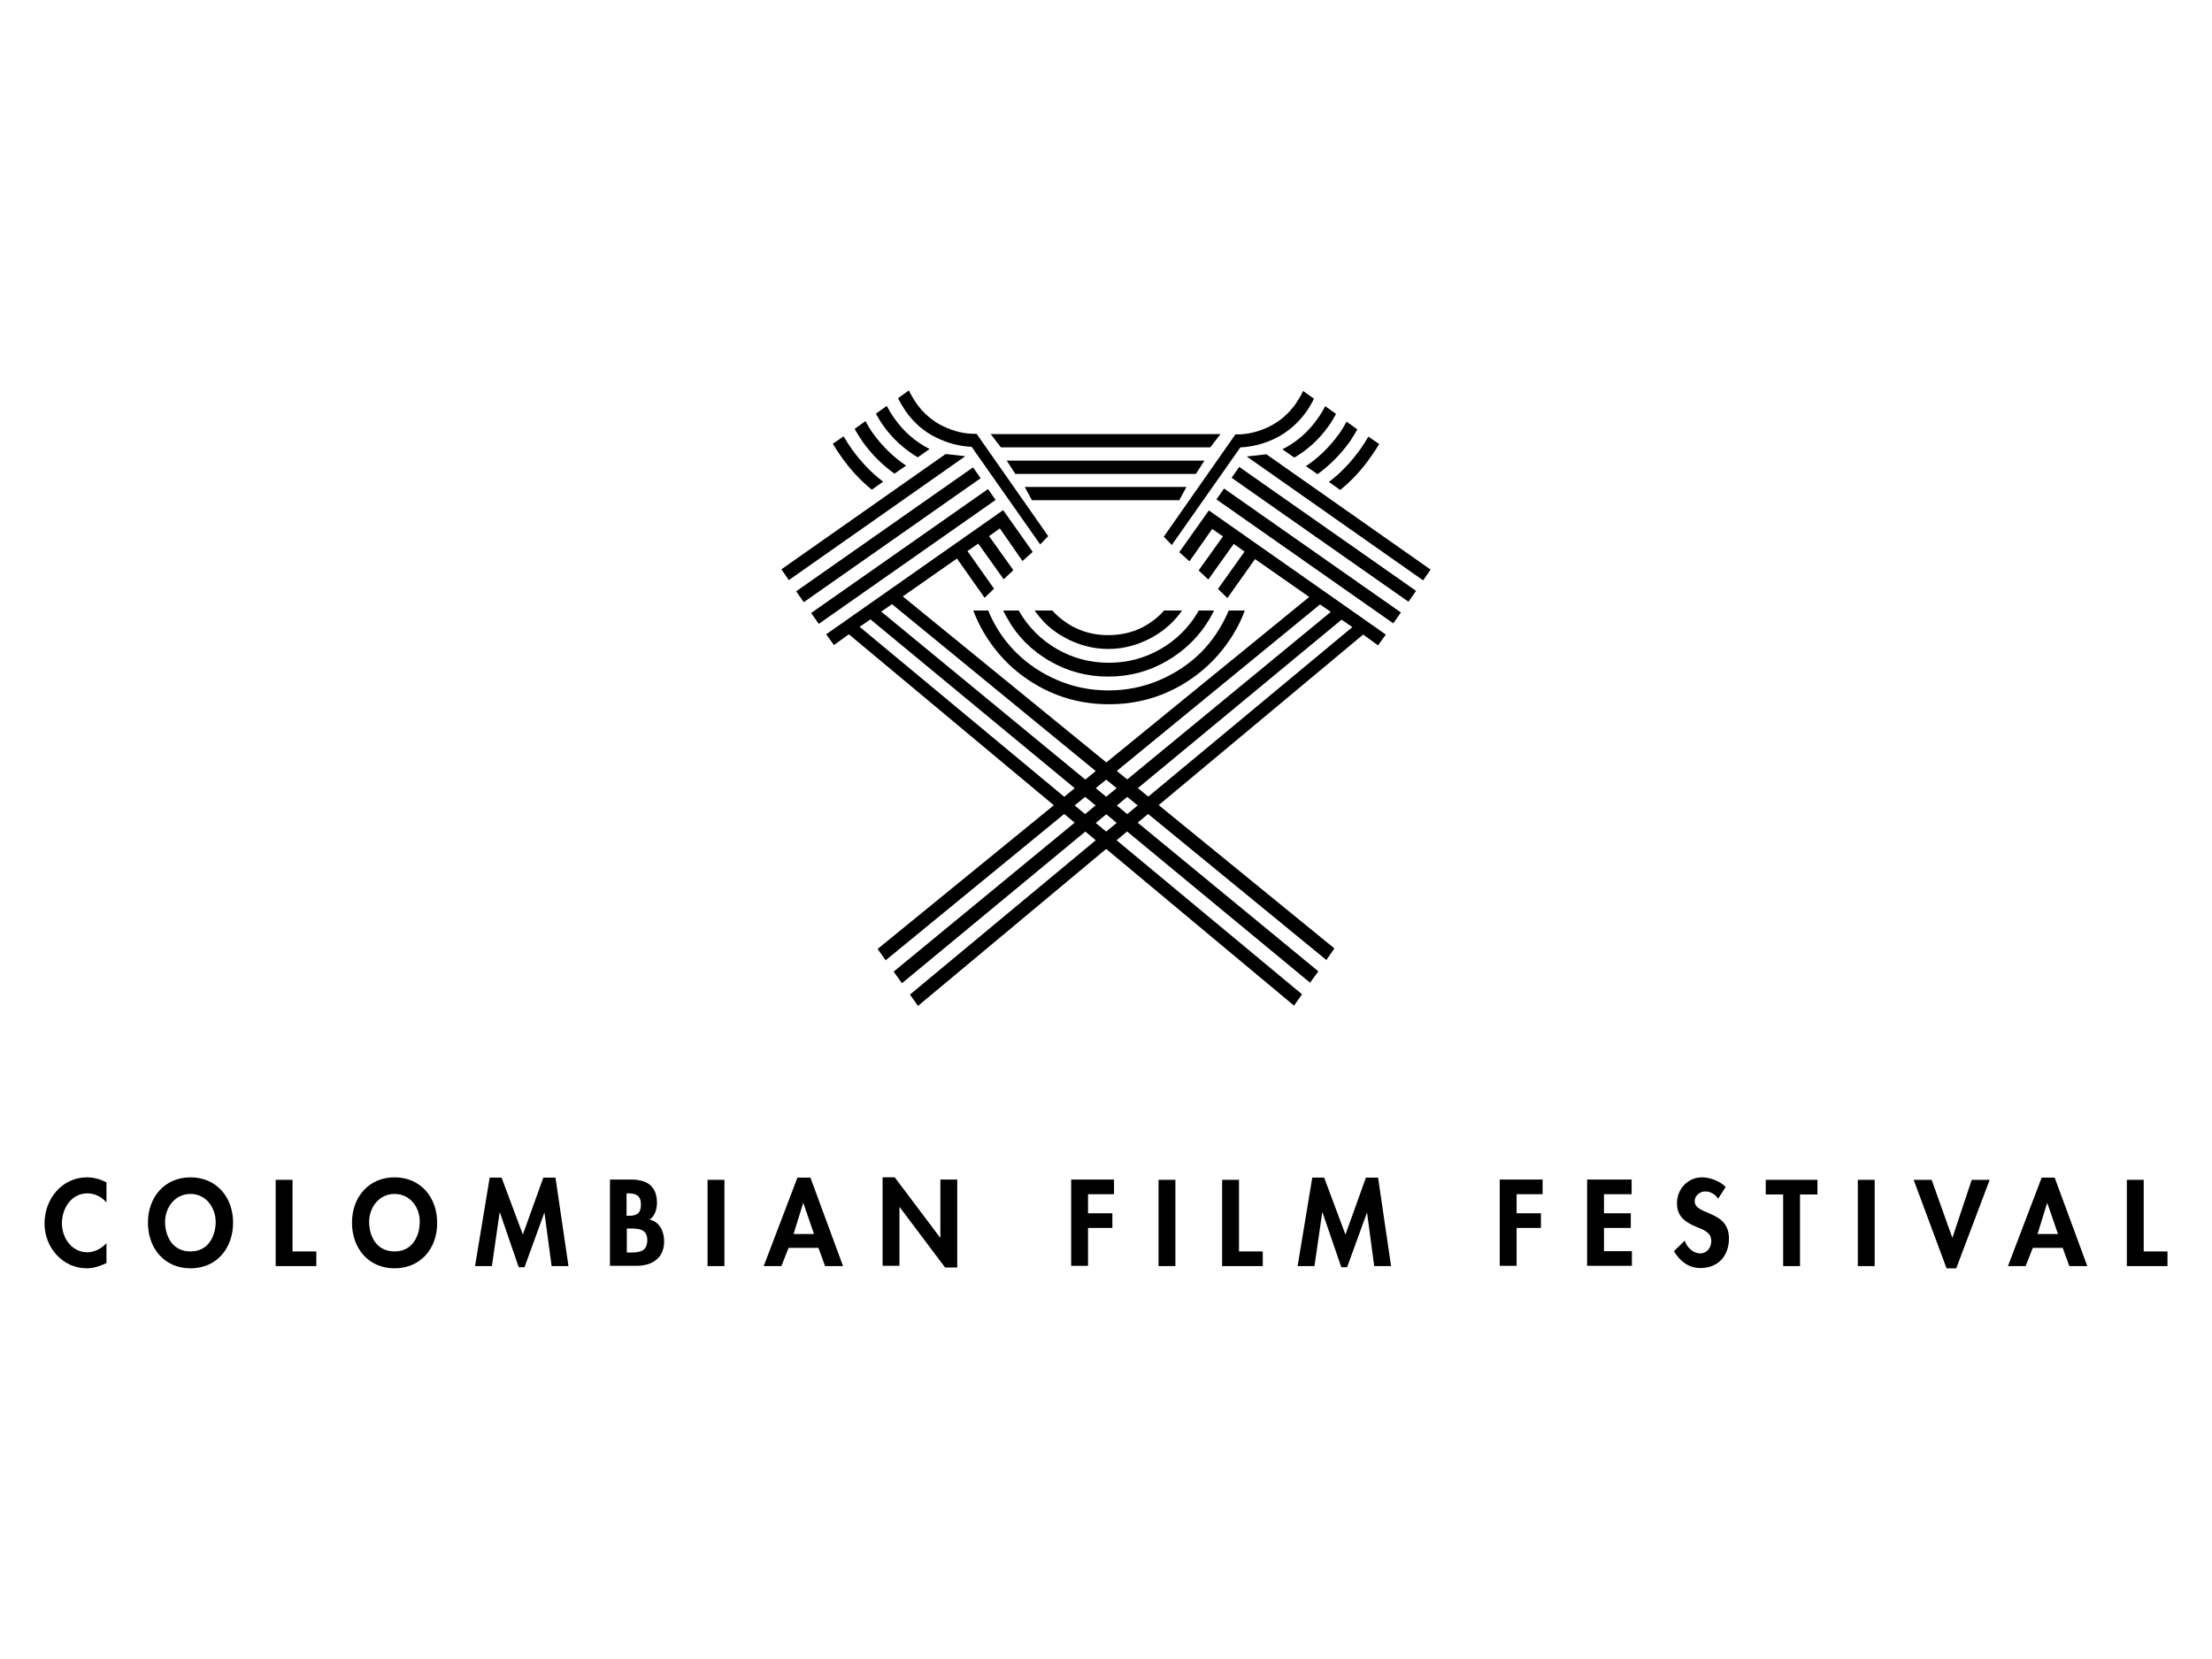 <?xml version="1.0" encoding="utf-8"?>
<!-- Generator: Adobe Illustrator 22.1.0, SVG Export Plug-In . SVG Version: 6.00 Build 0)  -->
<svg version="1.1" id="Layer_1" xmlns="http://www.w3.org/2000/svg" xmlns:xlink="http://www.w3.org/1999/xlink" x="0px" y="0px"
	 viewBox="0 0 800 600" style="enable-background:new 0 0 800 600;" xml:space="preserve">
<g>
	<g>
		<g>
			<rect x="476.4" y="154.4" transform="matrix(0.574 -0.819 0.819 0.574 45.519 474.345)" width="4.8" height="78.1"/>
			<rect x="470.9" y="162.2" transform="matrix(0.574 -0.819 0.819 0.574 36.8 473.177)" width="4.8" height="78.1"/>
			<polygon points="458,164.3 517.4,206 514.7,209.9 450.9,165.1 			"/>
			<path d="M484.7,177.2l-4.1-2.9c4.4-3.3,8.2-7.4,11.5-12c1-1.4,1.9-2.9,2.8-4.4l3.9,2.7c-0.9,1.5-1.8,2.9-2.8,4.3
				C492.7,169.7,488.9,173.8,484.7,177.2z"/>
			<path d="M476.5,171.5l-4.2-2.9c4.6-3.1,8.6-7,12-11.7c1-1.4,1.9-2.9,2.7-4.4l3.9,2.8c-0.8,1.5-1.8,2.9-2.7,4.4
				C484.9,164.3,481,168.2,476.5,171.5z"/>
			<path d="M468.1,165.5l-4.3-3c5.1-2.6,9.4-6.3,12.8-11.2c1-1.4,1.9-2.9,2.7-4.4l3.9,2.8c-0.8,1.5-1.7,3-2.7,4.4
				C477.1,158.9,472.9,162.7,468.1,165.5z"/>
			<path d="M461.3,158.5c-4.1,2-8.3,3.1-12.7,3.3l-24.8,35.3l-2.9-3l25.9-37c4.3,0.1,8.3-0.9,12.2-2.8c3.9-1.9,7.1-4.7,9.7-8.4
				c1-1.5,1.9-3,2.6-4.5l3.9,2.8c-0.7,1.5-1.6,3-2.6,4.5C469.6,152.9,465.9,156.2,461.3,158.5z"/>
			<polygon points="320.3,347.3 477.4,218.6 481.3,221.3 323.2,351.4 326.2,355.6 485.2,224.1 489.1,226.8 329.1,359.7 332,363.8 
				493,229.5 498.4,233.4 501.2,229.5 437.2,184.6 426.5,199.7 430.2,203 438.4,191.3 442.3,194 433.5,206.3 437,209.6 446.2,196.7 
				450.1,199.5 440.5,213 443.9,216.3 453.9,202.2 473.5,215.9 317.4,343.2 			"/>
		</g>
		<g>
			<rect x="282.2" y="190.9" transform="matrix(0.819 -0.574 0.574 0.819 -52.753 219.488)" width="78.1" height="4.8"/>
			<rect x="287.6" y="198.7" transform="matrix(0.819 -0.574 0.574 0.819 -56.238 224.05)" width="78.1" height="4.8"/>
			<polygon points="342,164.2 282.6,205.9 285.3,209.8 349.1,165 			"/>
			<path d="M315.3,177.1l4.1-2.9c-4.4-3.3-8.2-7.4-11.5-12c-1-1.4-1.9-2.9-2.8-4.4l-3.9,2.7c0.9,1.5,1.8,2.9,2.8,4.3
				C307.3,169.6,311,173.6,315.3,177.1z"/>
			<path d="M323.5,171.3l4.2-2.9c-4.6-3.1-8.6-7-12-11.7c-1-1.4-1.9-2.9-2.7-4.4l-3.9,2.8c0.8,1.5,1.7,2.9,2.7,4.4
				C315.1,164.2,319,168.1,323.5,171.3z"/>
			<path d="M331.9,165.4l4.3-3c-5.1-2.6-9.4-6.3-12.8-11.2c-1-1.4-1.9-2.9-2.7-4.4l-3.9,2.8c0.8,1.5,1.7,3,2.7,4.4
				C322.9,158.8,327.1,162.5,331.9,165.4z"/>
			<path d="M338.7,158.3c4.1,2,8.3,3.1,12.7,3.3l24.8,35.3l2.9-3l-25.9-37c-4.3,0.1-8.3-0.9-12.2-2.8c-3.9-1.9-7.1-4.7-9.7-8.4
				c-1-1.5-1.9-3-2.6-4.5l-3.9,2.8c0.7,1.5,1.6,3,2.6,4.5C330.4,152.8,334.1,156.1,338.7,158.3z"/>
			<polygon points="482.6,343 326.5,215.7 346.1,202 356.1,216.2 359.5,212.9 349.9,199.3 353.8,196.6 363,209.5 366.5,206.2 
				357.7,193.9 361.6,191.1 369.8,202.9 373.5,199.6 362.8,184.5 298.8,229.4 301.6,233.3 307,229.4 468,363.7 470.9,359.6 
				310.9,226.7 314.8,224 473.8,355.4 476.8,351.3 318.7,221.2 322.6,218.5 479.7,347.2 			"/>
		</g>
		<polygon points="399.5,180.9 400.2,180.9 426.5,180.9 429.1,176.1 400.2,176.1 399.5,176.1 370.6,176.1 373.2,180.9 		"/>
		<polygon points="399.5,161.8 400.2,161.8 437.7,161.8 441.4,157 400.2,157 399.5,157 358.3,157 362,161.8 		"/>
		<polygon points="400.2,171.4 432.5,171.4 435.6,166.6 400.2,166.6 399.5,166.6 364.1,166.6 367.2,171.4 399.5,171.4 		"/>
		<g>
			<path d="M377.8,225.2c2.9,2.9,6.4,5.2,10.4,6.9c4,1.7,8.2,2.6,12.6,2.6c4.4,0,8.6-0.9,12.6-2.6s7.5-4,10.4-6.9
				c1.4-1.4,2.6-2.8,3.7-4.4H421c-0.3,0.3-0.5,0.6-0.8,0.9c-5.4,5.4-11.8,8-19.4,8c-7.6,0-14-2.7-19.4-8c-0.3-0.3-0.5-0.6-0.8-0.9
				h-6.4C375.3,222.4,376.5,223.8,377.8,225.2z"/>
			<path d="M379.5,239c6.5,3.8,13.6,5.7,21.3,5.7s14.8-1.9,21.3-5.7c6.5-3.8,11.7-8.9,15.5-15.4c0.5-0.9,1-1.8,1.5-2.8h-5.6
				c-0.1,0.1-0.1,0.2-0.1,0.3c-3.3,5.7-7.9,10.3-13.6,13.6c-5.7,3.3-12,5-18.8,5c-6.8,0-13.1-1.7-18.8-5
				c-5.7-3.3-10.3-7.9-13.6-13.6c-0.1-0.1-0.1-0.2-0.1-0.3h-5.7c0.5,0.9,0.9,1.9,1.5,2.8C367.8,230,373,235.2,379.5,239z"/>
			<path d="M444.4,220.8c-2.5,5.8-5.8,10.9-10,15.1c-4.2,4.2-9.3,7.6-15.1,10.1c-5.9,2.5-12,3.7-18.4,3.7s-12.6-1.2-18.4-3.7
				c-5.9-2.5-10.9-5.9-15.1-10.1c-4.2-4.2-7.6-9.2-10-15.1h-5.4c1,2.7,2.2,5.2,3.7,7.8c4.7,8,11,14.4,19.1,19.1c8,4.7,16.8,7,26.3,7
				s18.2-2.3,26.3-7c8-4.7,14.4-11.1,19.1-19.1c1.5-2.5,2.7-5.1,3.7-7.8H444.4z"/>
		</g>
	</g>
	<g>
		<path d="M38.5,434.9c-1.7-2.1-4.3-3.3-6.9-3.3c-5.8,0-9.2,5.4-9.2,10.8c0,5.3,3.5,10.5,9.2,10.5c2.6,0,5.2-1.4,6.9-3.3v7.2
			c-2.3,1.1-4.6,1.9-7.1,1.9c-8.8,0-15.3-7.6-15.3-16.2c0-8.9,6.3-16.7,15.4-16.7c2.4,0,4.8,0.7,7,1.8V434.9z"/>
		<path d="M68.9,458.7c-9.5,0-15.4-7.3-15.4-16.5c0-9.3,6.1-16.4,15.4-16.4c9.3,0,15.4,7.1,15.4,16.4
			C84.3,451.4,78.4,458.7,68.9,458.7z M68.9,431.8c-5.8,0-9.2,5.1-9.2,10.1c0,4.8,2.4,10.7,9.2,10.7c6.7,0,9.1-5.9,9.1-10.7
			C78,436.9,74.6,431.8,68.9,431.8z"/>
		<path d="M105.8,452.6h8.6v5.3H99.7v-31.2h6.1V452.6z"/>
		<path d="M142.7,458.7c-9.5,0-15.4-7.3-15.4-16.5c0-9.3,6.1-16.4,15.4-16.4c9.3,0,15.4,7.1,15.4,16.4
			C158.2,451.4,152.2,458.7,142.7,458.7z M142.7,431.8c-5.8,0-9.2,5.1-9.2,10.1c0,4.8,2.4,10.7,9.2,10.7c6.7,0,9.1-5.9,9.1-10.7
			C151.9,436.9,148.5,431.8,142.7,431.8z"/>
		<path d="M196.9,438.5L196.9,438.5l-7.2,19.8h-2.1l-6.8-19.8h-0.1l-2.8,19.4h-6.1l5.3-32h4.3l7.7,20.6l7.4-20.6h4.4l4.7,32h-6.1
			L196.9,438.5z"/>
		<path d="M220.6,426.6h7.6c5.8,0,9.4,2.3,9.4,8.5c0,2.2-0.8,4.8-2.7,6c3.7,0.7,5.3,4.4,5.3,7.8c0,6.1-4.3,8.9-10,8.9h-9.6V426.6z
			 M226.7,439.7h0.7c3,0,4.4-0.9,4.4-4.1c0-3.2-1.8-4-4.4-4h-0.8V439.7z M226.7,453h1.3c3.3,0,6.1-0.4,6.1-4.5
			c0-4.1-3.3-4.2-6.4-4.2h-1V453z"/>
		<path d="M262,457.9h-6.1v-31.2h6.1V457.9z"/>
		<path d="M285.2,451.3l-2.6,6.6h-6.4l12.2-32h4.7l11.8,32h-6.5l-2.4-6.6H285.2z M290.5,435L290.5,435l-3.5,11.3h7.4L290.5,435z"/>
		<path d="M319.2,425.8h4.4l16.4,21.8h0.1v-21h6.1v31.8h-4.4l-16.4-21.8h-0.1v21.2h-6.1V425.8z"/>
		<path d="M393.5,431.9v6.9h8.8v5.3h-8.8v13.7h-6.1v-31.2h15.5v5.3H393.5z"/>
		<path d="M425.1,457.9H419v-31.2h6.1V457.9z"/>
		<path d="M448.1,452.6h8.6v5.3H442v-31.2h6.1V452.6z"/>
		<path d="M494.4,438.5L494.4,438.5l-7.2,19.8h-2.1l-6.8-19.8h-0.1l-2.8,19.4h-6.1l5.3-32h4.3l7.7,20.6l7.4-20.6h4.4l4.7,32h-6.1
			L494.4,438.5z"/>
		<path d="M548.5,431.9v6.9h8.8v5.3h-8.8v13.7h-6.1v-31.2h15.5v5.3H548.5z"/>
		<path d="M580.1,431.9v6.9h9.7v5.3h-9.7v8.4h10.1v5.3H574v-31.2h16.1v5.3H580.1z"/>
		<path d="M621.4,433.5c-1.2-1.6-2.7-2.6-4.7-2.6c-1.9,0-3.8,1.5-3.8,3.5c0,5.3,12.4,3.1,12.4,13.5c0,6.3-3.9,10.7-10.3,10.7
			c-4.3,0-7.5-2.5-9.6-6.1l3.9-3.8c0.8,2.4,3,4.6,5.6,4.6c2.5,0,4-2.1,4-4.5c0-3.2-3-4.1-5.4-5.1c-4-1.7-7-3.7-7-8.5
			c0-5.2,3.9-9.4,9.1-9.4c2.8,0,6.6,1.4,8.5,3.5L621.4,433.5z"/>
		<path d="M651,457.9h-6.1v-25.9h-6.3v-5.3h18.7v5.3H651V457.9z"/>
		<path d="M678,457.9h-6.1v-31.2h6.1V457.9z"/>
		<path d="M706.1,447.7L706.1,447.7l7-21h6.5l-12.1,32H704l-11.9-32h6.5L706.1,447.7z"/>
		<path d="M735.2,451.3l-2.6,6.6h-6.4l12.2-32h4.7l11.8,32h-6.5l-2.4-6.6H735.2z M740.4,435L740.4,435l-3.5,11.3h7.4L740.4,435z"/>
		<path d="M775.3,452.6h8.6v5.3h-14.7v-31.2h6.1V452.6z"/>
	</g>
</g>
</svg>
